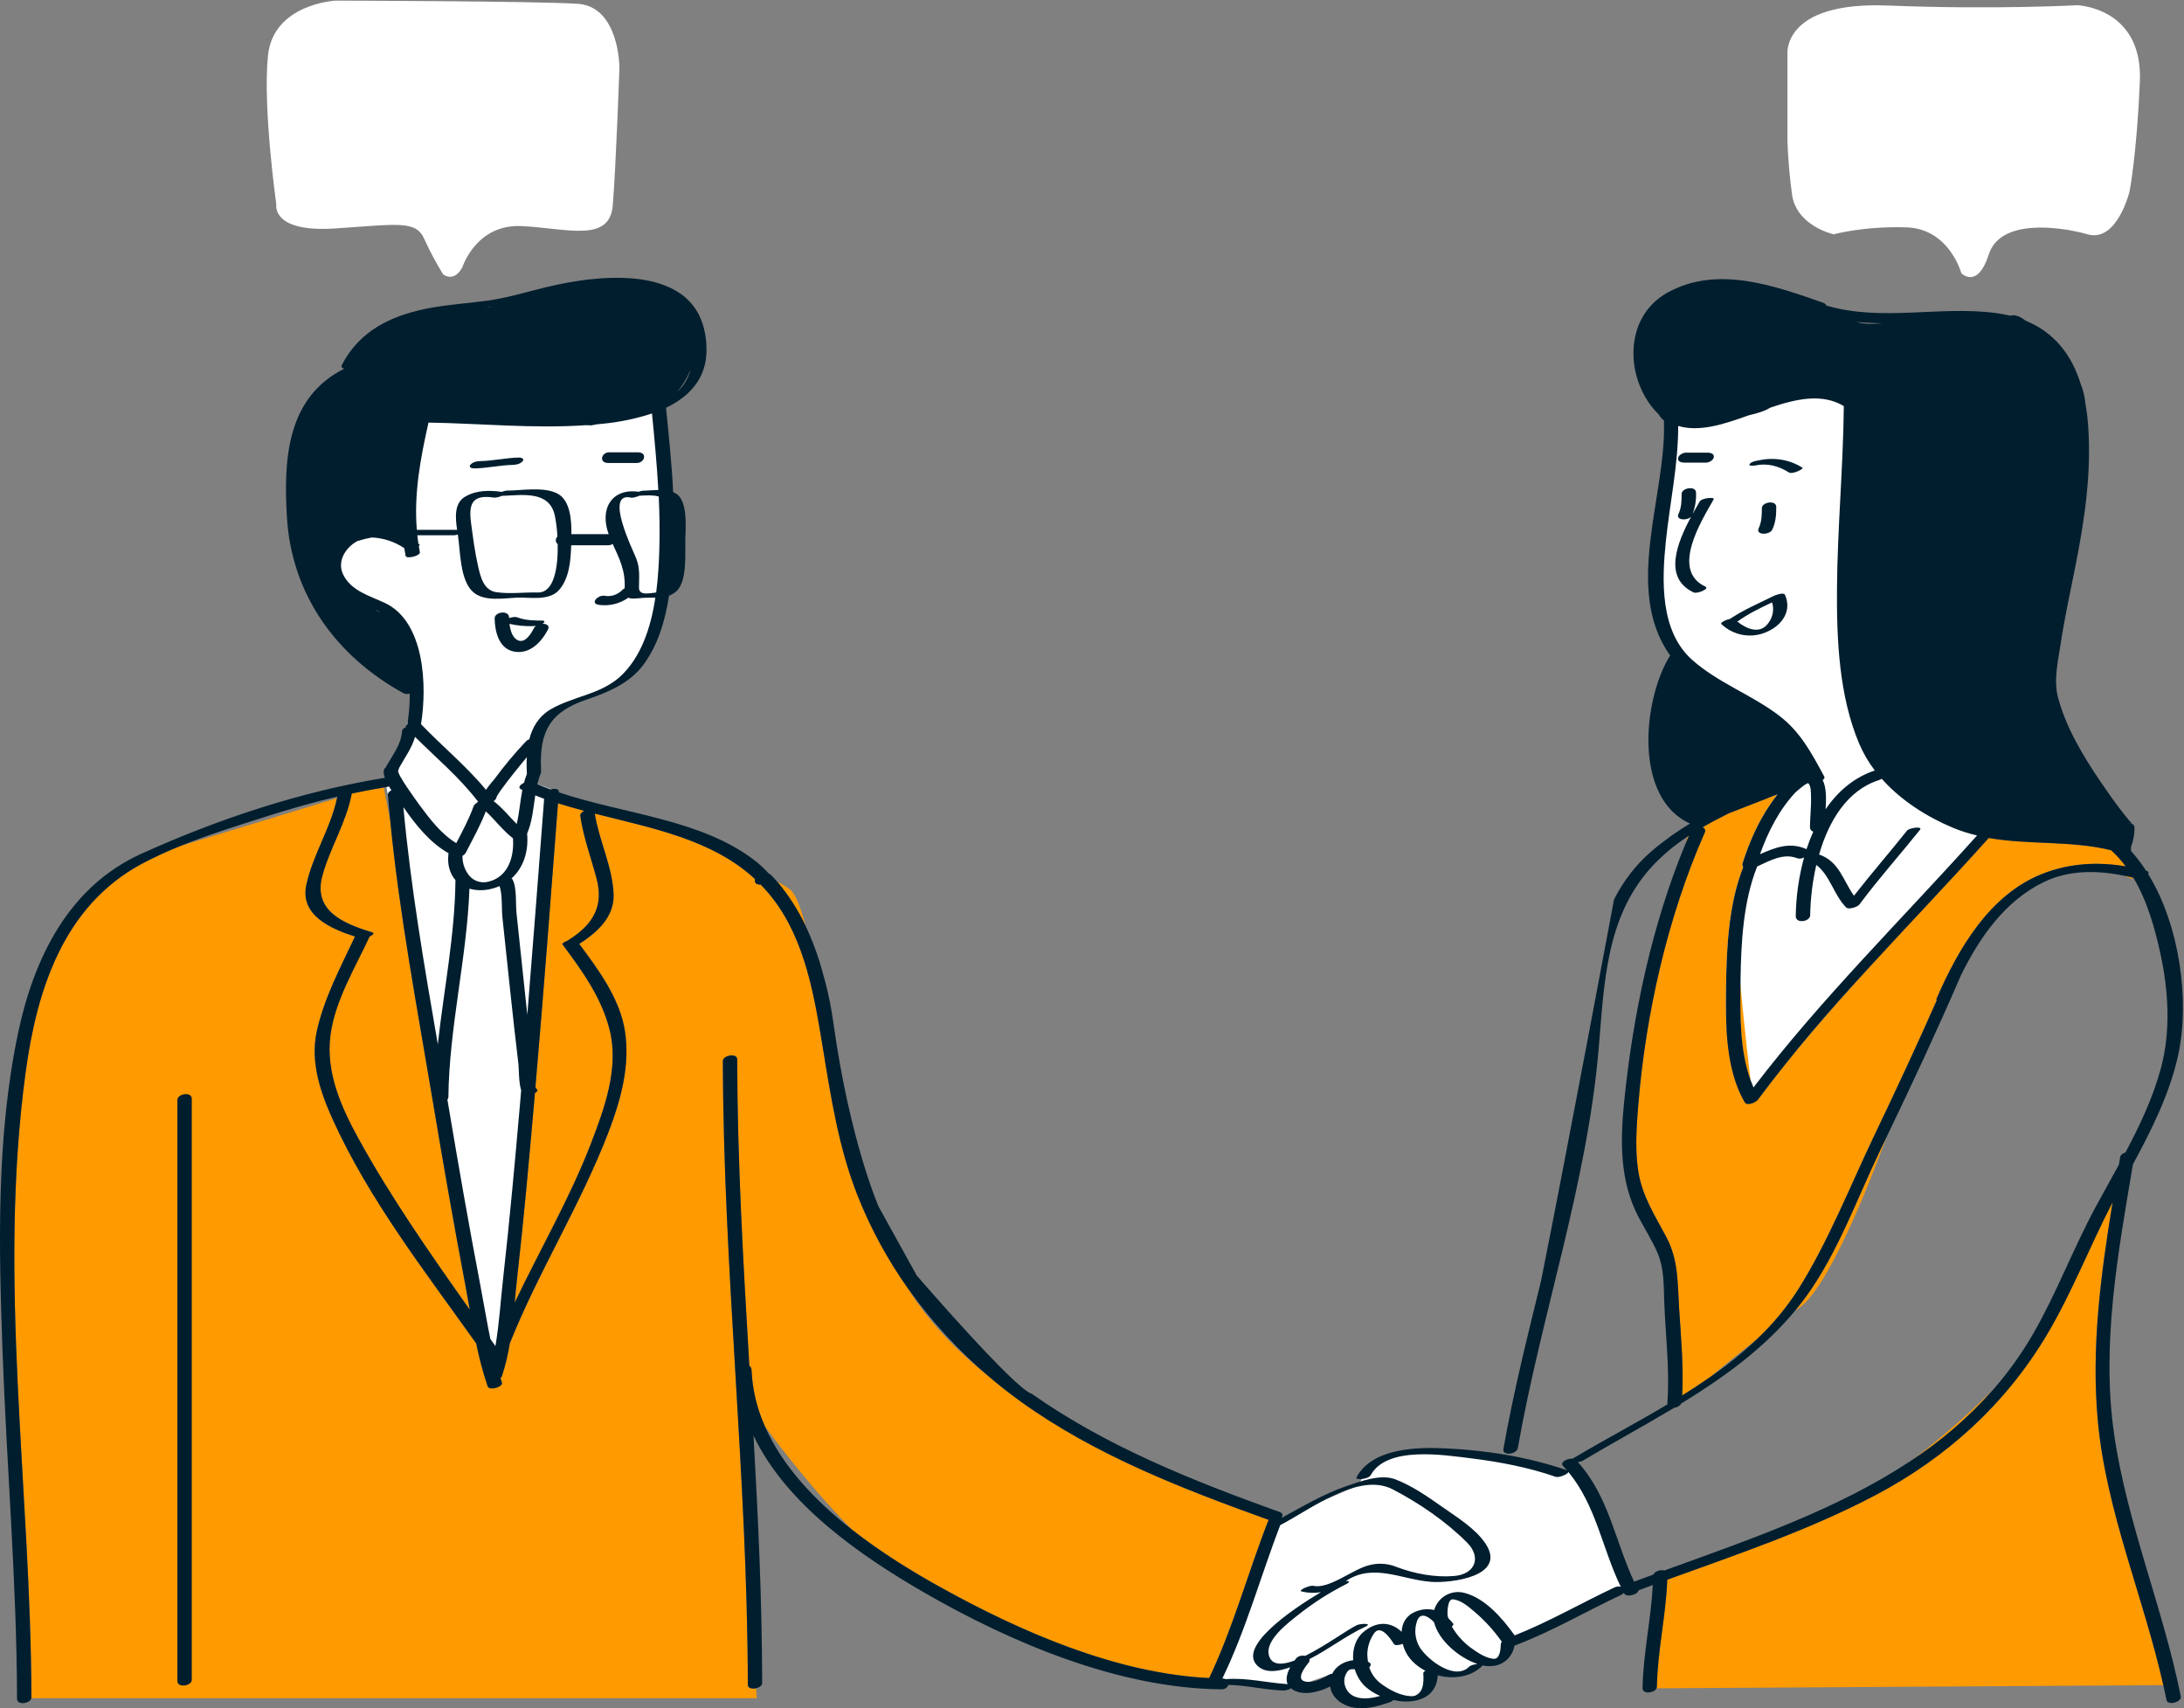 <svg width="1258" height="984" viewBox="0 0 1258 984" fill="none" xmlns="http://www.w3.org/2000/svg">
<rect x="0" y="0" width="1258" height="984" fill="#808080" stroke="none"/>
<path d="M266.389 153.788C266.389 153.788 274.289 128.948 300.449 130.218C326.609 131.488 351.089 139.988 352.939 118.388C354.789 96.788 356.809 38.638 356.809 38.638C356.809 38.638 356.599 3.818 332.909 2.208C309.219 0.598 193.359 0.358 193.359 0.358C193.359 0.358 157.449 2.118 154.359 31.988C151.269 61.858 159.159 117.788 159.159 117.788C159.159 117.788 156.159 133.988 192.759 131.588C229.359 129.188 239.559 126.788 244.359 137.588C247.548 144.619 251.182 151.44 255.239 158.008C255.239 158.008 261.469 163.108 266.389 153.788Z" fill="white"/>
<path d="M232.399 301.389C231.779 297.789 242.579 234.189 242.579 234.189L379.879 229.389L384.779 324.789C384.779 324.789 379.519 366.239 374.579 369.179C369.639 372.119 366.029 391.599 335.209 401.099C304.389 410.599 308.579 446.589 308.579 446.589L274.689 462.419C274.689 462.419 232.909 420.489 233.779 418.829C234.649 417.169 248.999 372.909 229.299 359.349C209.599 345.789 187.379 340.349 189.779 326.589C192.179 312.829 200.359 289.989 215.779 297.189C231.199 304.389 232.399 301.389 232.399 301.389Z" fill="white"/>
<path d="M964.999 237.788C964.999 237.788 977.559 245.588 1021.37 226.988C1065.18 208.388 1070.54 241.988 1070.54 241.988C1070.54 241.988 1053.31 382.388 1069.45 401.588C1079.16 413.225 1085.37 427.369 1087.39 442.388C1087.39 442.388 1056.79 457.388 1050.19 474.788C1043.59 492.188 1044.47 442.388 1044.47 442.388C1044.47 442.388 1027.19 407.588 1010.47 406.388C993.749 405.188 964.149 378.788 958.259 357.188C952.369 335.588 964.999 237.788 964.999 237.788Z" fill="white"/>
<path d="M699.179 966.188L743.629 972.448L767.299 964.058L772.379 976.958C772.379 976.958 777.019 979.958 787.609 980.588C798.199 981.218 802.559 979.208 802.559 979.208C802.559 979.208 814.929 981.948 821.049 970.008C827.169 958.068 828.099 965.008 828.099 965.008C828.099 965.008 844.099 965.258 854.579 955.468C854.579 955.468 864.179 963.178 869.579 946.708L941.329 911.008L908.849 842.138L896.099 850.608C896.099 850.608 820.239 820.388 787.609 846.788L781.979 855.788C781.979 855.788 747.179 870.188 733.979 877.988L699.179 966.188Z" fill="white"/>
<path d="M1029.58 81.249V31.389C1029.58 31.389 1026.19 0.749 1087.38 3.189C1148.57 5.629 1196.58 3.009 1196.58 3.009C1196.58 3.009 1234.38 4.309 1232.58 46.929C1230.78 89.549 1226.58 110.549 1226.58 110.549C1226.58 110.549 1219.38 139.699 1202.58 134.979C1185.78 130.259 1152.16 125.979 1145.58 146.469C1139 166.959 1129.74 157.349 1129.74 157.349C1129.74 157.349 1122.82 131.749 1098.18 130.949C1073.54 130.149 1056.26 134.949 1056.26 134.949C1056.26 134.949 1034.58 130.309 1032.18 111.709C1030.8 101.605 1029.93 91.439 1029.58 81.249Z" fill="white"/>
<path d="M1041.18 444.189L1050.18 474.789C1050.18 474.789 1061.82 452.329 1084.18 444.059C1084.18 444.059 1114.36 476.169 1144.36 478.479L1008.31 635.719C1008.31 635.719 962.309 542.719 1017.94 459.839L1041.18 444.189Z" fill="white"/>
<path d="M234.649 417.179L278.939 462.019L308.639 429.189L309.579 451.559L321.899 456.269L284.919 799.639L223.389 457.689L221.689 447.989L234.649 417.179Z" fill="white"/>
<path d="M1246.09 970.598L954.089 972.418C954.221 972.154 954.296 971.864 954.309 971.568C954.709 950.838 959.549 930.568 960.309 909.858C1000.78 895.178 1041.78 881.378 1079.93 861.308C1121.13 839.618 1155.18 808.758 1179.04 768.648C1193.49 744.358 1203.73 717.588 1216.81 692.448C1210.02 734.108 1204.41 776.178 1208.3 818.358C1213.2 870.668 1234.64 919.628 1246.09 970.598ZM1099.85 841.948C1117.84 830.285 1134.15 816.207 1148.32 800.108C1136.03 812.329 1123.09 823.873 1109.55 834.688C1106.51 837.148 1103.26 839.568 1099.85 841.948ZM958.579 904.568H958.709L960.879 903.778L958.579 904.468V904.568ZM1008.31 622.338C1006.85 609.728 1004.37 587.598 1002.45 566.688C1002.19 584.218 1002 605.178 1008.31 622.338ZM1228.44 506.338L1228.14 505.338C1226.59 504.968 1225.03 504.618 1223.47 504.338C1226.59 505.468 1228.44 506.348 1228.44 506.348V506.338ZM967.159 753.338C968.219 770.158 969.779 786.898 968.939 803.748C974.219 800.462 979.406 797.055 984.499 793.528C992.879 786.608 1002.64 778.668 1011.91 771.398C1020.87 762.998 1028.76 753.531 1035.42 743.208C1053.05 715.368 1065.62 683.208 1079.85 653.478C1092.11 627.858 1104.11 602.108 1115.58 576.128C1115.47 575.989 1115.4 575.82 1115.38 575.642C1115.37 575.464 1115.4 575.285 1115.49 575.128C1127.84 546.738 1145.77 515.488 1176.15 503.408C1191.95 497.118 1208.15 496.278 1224.44 498.988C1221.94 495.62 1219.12 492.505 1216.01 489.688C1192.95 484.018 1168.79 486.688 1145.52 482.618C1100.78 532.548 1052.65 579.408 1012.57 633.348C1011.44 634.868 1006.34 637.258 1004.93 634.818C993.929 615.818 993.929 590.158 994.199 568.818C994.519 545.938 995.599 521.048 1004.09 499.448C1003.85 499.113 1003.69 498.724 1003.63 498.314C1003.58 497.905 1003.62 497.487 1003.76 497.098C1007.47 485.448 1012.46 473.868 1019.36 463.728C1020.66 461.808 1022.18 459.648 1023.86 457.498L995.859 468.398C990.679 470.948 985.579 473.618 980.639 476.498C980.957 476.583 981.251 476.741 981.497 476.96C981.743 477.179 981.935 477.453 982.056 477.759C982.178 478.065 982.226 478.395 982.197 478.724C982.168 479.052 982.062 479.368 981.889 479.648C960.529 528.028 947.789 584.448 943.609 637.048C942.609 649.488 941.739 662.428 943.699 674.828C945.929 688.968 953.299 700.158 959.849 712.568C966.829 725.868 966.239 738.838 967.159 753.338ZM971.999 481.938L970.719 486.378C971.386 484.712 972.092 483.045 972.839 481.378L971.999 481.938ZM1034.03 754.868L1035.96 753.568C1052.83 742.318 1075.96 683.938 1086.69 654.908C1085.57 657.238 1084.46 659.578 1083.34 661.908C1069.97 689.618 1058.77 721.208 1040.71 746.258C1038.58 749.208 1036.34 752.068 1034 754.848L1034.03 754.868ZM497.859 674.868C494.069 661.698 490.679 648.868 487.639 636.668C489.687 648.348 492.633 659.852 496.449 671.078C496.899 672.348 497.399 673.598 497.859 674.868ZM351.219 593.368C346.609 574.718 335.299 559.108 323.989 543.918C323.669 543.478 325.159 542.498 326.989 541.808C327.159 541.678 327.339 541.538 327.559 541.398C341.369 532.738 347.959 522.198 343.649 506.018C340.449 493.968 336.099 482.398 334.269 470.018C334.089 468.768 335.129 467.718 336.519 467.018C331.419 465.668 326.379 464.238 321.429 462.678C317.249 517.158 313.139 571.678 308.429 626.068C308.607 626.626 308.915 627.134 309.329 627.548C309.969 628.088 309.329 628.868 308.129 629.548C308.019 630.908 307.909 632.268 307.789 633.628C304.789 667.628 301.789 701.628 297.939 735.518C297.399 740.348 296.939 745.318 296.469 750.328C311.039 719.708 328.229 690.248 340.469 658.478C348.229 638.338 356.619 615.218 351.219 593.368ZM463.999 533.218C460.909 521.788 457.999 514.348 454.719 512.008C452.404 510.437 450.003 508.995 447.529 507.688C447.739 507.938 447.969 508.168 448.179 508.418C454.481 515.982 459.797 524.315 463.999 533.218ZM214.339 536.928C215.839 537.378 214.639 538.468 212.819 539.348C204.509 557.238 192.719 576.558 190.229 596.458C187.569 617.748 196.489 637.708 206.559 655.988C225.559 690.368 247.959 722.398 270.559 754.368C269.709 749.538 268.869 744.738 267.969 740.008C261.389 705.328 255.329 670.538 249.499 635.718C240.499 581.718 230.089 527.268 224.739 472.718L221.079 453.568C215.392 454.488 209.726 455.545 204.079 456.738L202.519 457.218C199.319 473.948 190.159 487.968 185.669 504.218C180.069 524.478 197.519 531.818 214.379 536.928H214.339ZM570.239 793.378C551.369 778.378 534.739 761.298 523.049 742.178C511.433 725.776 501.786 708.064 494.309 689.408C483.119 661.408 478.749 632.468 473.879 602.878C469.099 573.778 463.819 541.878 445.449 517.878C443.214 514.948 440.799 512.159 438.219 509.528C436.439 509.618 434.849 509.008 434.849 507.358V506.248C410.129 483.498 375.709 477.038 342.599 468.638C345.089 484.218 352.689 498.978 353.429 514.748C354.059 528.128 343.949 537.078 333.639 543.688C344.819 558.688 357.149 575.278 360.009 594.138C363.009 614.088 357.519 633.858 350.389 652.388C334.299 694.208 310.229 732.298 293.649 773.758C292.636 780.205 291.105 786.559 289.069 792.758C288.902 793.158 288.629 793.503 288.279 793.758C288.549 794.588 288.789 795.438 289.079 796.258C289.989 798.908 281.849 801.258 280.879 798.458C278.177 790.394 275.982 782.168 274.309 773.828C244.979 732.568 212.869 691.408 191.859 645.238C184.579 629.238 178.599 611.758 182.479 594.018C186.669 574.808 196.209 557.128 204.479 539.438C190.419 534.928 172.609 527.148 176.479 509.528C180.299 492.178 190.479 477.188 194.139 459.688L104.359 487.128C96.5 490.233 88.822 493.775 81.359 497.738C36.589 522.008 21.269 569.878 14.789 617.458C-1.491 736.988 17.789 857.828 18.089 977.728C18.083 977.856 18.066 977.983 18.039 978.108H435.879L435.519 972.368C433.269 972.898 430.739 972.438 430.739 970.318C430.519 850.368 416.589 730.948 416.369 611.008C416.369 607.898 424.609 606.318 424.609 610.148C424.719 669.088 428.139 727.908 431.609 786.718C431.986 786.953 432.297 787.278 432.516 787.664C432.734 788.05 432.852 788.485 432.859 788.928C433.35 800.193 435.973 811.262 440.589 821.548C453.009 838.368 471.369 861.658 491.119 881.328C507.739 894.328 525.669 905.328 541.669 914.178C587.539 939.648 642.859 963.908 696.479 966.508C710.379 937.338 718.739 906.008 730.479 875.988C730.565 875.787 730.683 875.601 730.829 875.438C681.269 857.598 630.769 838.138 587.759 807.128C581.732 802.762 575.892 798.178 570.239 793.378Z" fill="#FF9A00"/>
<path d="M301.079 265.599C299.889 267.109 297.469 267.709 295.639 267.749C288.079 267.899 280.639 269.679 273.059 269.799C271.939 269.799 269.729 269.249 270.929 267.729C272.129 266.209 274.549 265.609 276.369 265.589C283.949 265.469 291.369 263.689 298.949 263.529C300.069 263.509 302.269 264.079 301.079 265.599ZM350.339 266.659H366.759C371.499 266.659 373.009 260.509 367.449 260.509H350.999C346.289 260.509 344.779 266.659 350.339 266.659ZM315.609 362.659C311.829 369.849 305.189 376.909 296.269 375.329C287.349 373.749 285.069 363.799 284.919 356.229C284.839 352.329 293.159 351.229 293.249 355.679C293.249 355.779 293.249 355.909 293.249 355.999C294.749 355.499 296.589 355.059 298.079 355.609C302.669 357.319 307.439 357.429 312.279 357.429C313.849 357.429 314.039 358.289 312.729 359.079L312.389 359.249C314.779 359.209 316.859 360.329 315.609 362.689V362.659ZM308.609 360.489C308.047 360.583 307.479 360.633 306.909 360.639C302.391 360.76 297.876 360.317 293.469 359.319C293.939 363.139 295.209 367.589 298.559 368.879C302.799 370.509 306.109 364.579 307.699 361.569C307.94 361.16 308.259 360.803 308.639 360.519L308.609 360.489ZM102.169 633.489V968.169C102.169 972.409 110.469 971.109 110.469 967.509V632.839C110.499 628.599 102.199 629.899 102.199 633.499L102.169 633.489ZM982.299 337.859C962.229 328.439 979.879 300.239 987.119 287.559C987.919 286.159 980.229 286.729 978.999 288.899C977.769 291.069 976.379 293.449 974.929 296.079C976.423 292.157 977.104 287.972 976.929 283.779C976.929 279.599 968.639 280.949 968.639 284.469C968.639 288.469 968.539 292.349 966.819 296.029C965.099 299.709 971.819 300.029 974.099 297.589C966.099 312.479 957.729 332.859 975.599 341.249C977.509 342.139 984.999 339.159 982.299 337.859ZM1014.84 292.679C1014.84 296.679 1014.75 300.569 1013.03 304.249C1011.1 308.409 1019.38 308.199 1020.84 305.059C1022.84 300.859 1023.14 296.559 1023.14 291.989C1023.14 287.809 1014.85 289.159 1014.84 292.679ZM1011 268.099C1017.94 266.579 1024.6 268.409 1030.5 272.149C1032.44 273.379 1039.22 270.019 1038.24 269.399C1030.44 264.459 1021.53 263.269 1012.57 265.229C1011.18 265.539 1008.52 265.989 1007.74 267.409C1007.08 268.669 1010.69 268.179 1011 268.099ZM970.319 266.469H982.639C984.389 266.469 986.929 265.149 987.179 263.249C987.469 261.119 984.949 260.709 983.429 260.709H971.129C969.389 260.709 966.849 262.029 966.589 263.939C966.309 266.059 968.819 266.469 970.339 266.469H970.319ZM991.489 359.469C990.679 358.709 993.909 356.999 996.489 356.469C1004.41 351.169 1013.18 347.469 1021.72 343.219C1022.72 342.729 1027.45 340.969 1028.17 342.609C1032.24 351.769 1026.61 359.869 1018.24 363.699C1013.88 365.796 1008.98 366.509 1004.2 365.744C999.426 364.979 994.997 362.772 991.509 359.419L991.489 359.469ZM1000.75 358.019C1006.1 362.359 1013.99 365.629 1018.75 358.649C1019.97 356.987 1020.78 355.065 1021.13 353.035C1021.48 351.004 1021.35 348.921 1020.75 346.949C1013.89 350.189 1007 353.479 1000.77 358.009L1000.75 358.019ZM594.229 802.729C637.699 833.329 687.329 852.979 737.069 870.869C739.009 871.569 739.069 872.709 738.259 873.759C738.399 873.823 738.522 873.919 738.619 874.039C750.539 867.569 762.309 860.559 775.129 856.109C783.029 853.359 795.129 848.809 803.589 851.999C813.429 855.729 822.589 862.189 831.149 868.199C839.399 873.999 849.749 880.339 855.529 888.859C868.529 908.039 835.579 911.929 824.359 911.099C807.429 909.849 791.049 900.049 775.239 910.609C777.039 910.609 778.079 911.039 775.479 912.379C765.781 917.274 756.602 923.134 748.079 929.869C742.379 934.429 728.079 944.869 731.029 953.869C732.809 959.239 738.559 959.059 745.619 956.429C745.929 955.999 746.249 955.579 746.619 955.179C747.759 953.749 750.049 953.339 751.839 953.719C763.519 947.919 776.609 938.319 781.609 936.009C783.489 935.139 791.219 934.699 786.309 937.009C775.119 942.189 765.309 950.009 754.309 955.549C754.38 955.964 754.35 956.391 754.223 956.792C754.096 957.194 753.875 957.56 753.579 957.859C751.869 960.019 746.269 967.089 751.579 968.439C756.039 969.579 761.509 966.969 765.179 964.739C765.841 964.331 766.593 964.094 767.369 964.049C769.519 959.569 774.249 956.849 779.459 956.219C778.939 950.049 780.729 943.769 785.619 939.759C793.279 933.489 801.279 934.099 807.329 939.869C807.619 934.869 809.939 930.409 815.439 928.239C818.804 926.807 822.538 926.484 826.099 927.319C826.621 925.507 827.495 923.817 828.672 922.344C829.85 920.872 831.306 919.646 832.958 918.739C834.611 917.831 836.426 917.258 838.3 917.054C840.174 916.85 842.07 917.018 843.879 917.549C855.519 920.669 865.459 932.089 872.449 941.949C892.289 934.089 910.749 923.349 930.039 914.279C931.14 913.742 932.4 913.628 933.579 913.959C922.799 891.679 919.459 867.329 903.439 847.849C902.869 849.249 897.939 851.209 896.169 850.599C880.589 845.239 863.999 842.009 847.739 840.009C832.139 838.119 798.899 832.539 789.529 849.669C788.229 852.039 780.309 852.759 781.369 850.839C790.559 834.029 815.959 833.429 832.589 834.209C856.049 835.299 880.189 839.119 902.469 846.789C901.729 845.929 901.009 845.059 900.219 844.219C898.339 842.219 902.949 839.859 905.959 840.139C906.169 839.989 906.409 839.819 906.699 839.649C923.879 829.409 942.469 819.649 960.509 808.839C960.43 808.546 960.403 808.241 960.429 807.939C961.839 788.249 959.289 768.869 958.599 749.219C958.269 739.959 958.519 730.609 954.859 721.889C951.789 714.599 947.529 708.089 943.859 701.119C932.859 680.119 933.239 657.239 935.559 634.189C940.559 584.799 951.499 532.639 970.699 486.349C971.389 484.679 972.109 483.019 972.819 481.349L971.989 481.899C964.396 486.863 957.438 492.737 951.269 499.389C924.669 528.629 924.029 567.389 920.799 604.589C914.029 682.719 887.799 757.089 874.279 834.019C873.639 837.699 865.279 838.759 865.969 834.649C871.699 801.989 879.779 769.869 887.669 737.649C902.479 663.859 929.669 518.169 929.669 518.169C934.857 507.73 942.031 498.402 950.789 490.709C957.872 484.614 965.467 479.141 973.489 474.349C940.889 459.729 946.269 403.269 961.689 378.069C961.787 377.914 961.901 377.77 962.029 377.639V377.589C934.829 339.399 959.839 285.369 958.449 243.019C958.445 242.791 958.483 242.564 958.559 242.349C957.265 241.295 956.174 240.014 955.339 238.569C952.223 235.589 949.583 232.149 947.509 228.369C936.149 208.369 938.679 180.649 960.509 168.529C989.049 152.699 1021.82 164.449 1050.09 174.359C1050.5 174.452 1050.89 174.649 1051.21 174.93C1051.52 175.211 1051.77 175.569 1051.91 175.969C1083.91 185.409 1117.22 175.969 1149.91 180.329C1152.55 180.686 1155.17 181.186 1157.76 181.829C1158.04 181.829 1158.34 181.729 1158.6 181.669C1160.9 181.159 1163.77 182.419 1166.97 184.789C1183.34 191.529 1193.34 204.429 1198.55 221.279C1199.94 224.788 1200.82 228.473 1201.19 232.229C1201.94 236.461 1202.47 240.731 1202.77 245.019C1204.77 272.449 1200.77 299.309 1195.44 326.159C1192.44 341.159 1189.18 356.059 1186.89 371.159C1185.36 381.279 1182.77 391.989 1185.53 402.109C1190.27 419.499 1199.91 435.469 1209.96 450.279C1213.85 456.009 1217.82 461.689 1222.07 467.159C1223.48 468.969 1224.88 470.789 1226.37 472.529C1229.26 475.919 1228.2 473.409 1224.89 474.349C1227.11 473.899 1229.51 474.469 1229.47 476.649C1229.54 480.457 1228.86 484.243 1227.47 487.789V490.129C1230.65 493.656 1233.54 497.438 1236.11 501.439C1237.64 501.879 1237.85 502.629 1237.37 503.439C1255.63 533.129 1261.37 576.439 1254.71 607.349C1249.92 629.649 1239.48 650.479 1228.58 670.639C1219.99 721.639 1210.26 774.419 1217.75 826.059C1225.24 877.699 1245.94 926.009 1256.13 977.009C1256.82 980.429 1248.59 982.509 1247.93 979.209C1247.36 976.339 1246.73 973.469 1246.09 970.619C1234.64 919.619 1213.2 870.689 1208.38 818.369C1204.48 776.189 1210.09 734.119 1216.89 692.459C1203.81 717.599 1193.56 744.369 1179.11 768.669C1155.25 808.769 1121.21 839.669 1080 861.319C1041.85 881.399 1000.86 895.189 960.379 909.869C959.589 930.579 954.759 950.869 954.379 971.589C954.371 971.881 954.299 972.168 954.169 972.429C952.909 975.199 946.029 976.039 946.109 972.319C946.499 952.319 950.989 932.829 952.029 912.929C949.249 913.949 946.476 914.979 943.709 916.019C943.709 918.369 936.829 920.379 935.369 917.609L935.289 917.459C934.809 918.016 934.207 918.454 933.529 918.739C913.079 928.369 893.529 939.889 872.359 947.829C870.649 956.549 863.089 961.159 853.989 959.229C853.965 959.287 853.927 959.339 853.879 959.379C847.589 965.879 837.369 967.329 828.129 964.969C827.469 978.519 814.679 981.789 802.589 979.219C802.159 979.656 801.641 979.997 801.069 980.219C793.399 983.009 783.999 985.569 775.999 982.479C771.269 980.649 766.999 976.979 766.259 971.669C766.259 971.559 766.259 971.449 766.259 971.339C760.259 974.339 751.999 976.659 745.939 973.869C745.129 973.498 744.372 973.02 743.689 972.449C742.456 973.086 741.124 973.509 739.749 973.699C728.929 973.469 718.379 970.619 707.609 970.459C707.281 971.252 706.713 971.922 705.985 972.375C705.257 972.829 704.405 973.044 703.549 972.989C644.549 972.459 582.689 946.279 532.399 917.289C496.539 896.619 452.899 866.749 434.009 826.829C436.709 874.339 438.959 921.829 439.009 969.459C439.009 970.849 437.359 971.929 435.539 972.359C433.289 972.899 430.759 972.439 430.759 970.309C430.539 850.369 416.609 730.939 416.389 610.999C416.389 607.889 424.629 606.309 424.629 610.149C424.739 669.089 428.159 727.899 431.629 786.709C432.004 786.945 432.315 787.27 432.533 787.656C432.752 788.042 432.87 788.476 432.879 788.919C433.368 800.183 435.991 811.253 440.609 821.539C450.799 844.749 469.889 864.699 491.139 881.319C507.759 894.319 525.689 905.319 541.689 914.169C587.559 939.649 642.879 963.899 696.499 966.499C710.399 937.329 718.759 906.009 730.499 875.979C730.586 875.781 730.704 875.599 730.849 875.439C681.289 857.599 630.779 838.139 587.779 807.119C581.719 802.752 575.862 798.169 570.209 793.369C552.36 778.385 536.501 761.178 523.019 742.169C511.399 725.769 501.752 708.057 494.279 689.399C483.079 661.399 478.709 632.459 473.849 602.869C469.069 573.769 463.789 541.869 445.419 517.869C443.181 514.942 440.763 512.156 438.179 509.529C436.399 509.609 434.819 508.999 434.819 507.349V506.239C410.129 483.469 375.709 477.009 342.599 468.609C345.079 484.189 352.689 498.949 353.429 514.729C354.059 528.099 343.949 537.059 333.639 543.659C344.809 558.659 357.149 575.249 360.009 594.109C363.009 614.059 357.509 633.829 350.389 652.359C334.299 694.179 310.229 732.269 293.639 773.729C292.63 780.175 291.102 786.529 289.069 792.729C288.898 793.126 288.625 793.47 288.279 793.729C288.549 794.559 288.789 795.409 289.069 796.229C289.989 798.869 281.839 801.229 280.869 798.429C278.17 790.361 275.979 782.131 274.309 773.789C244.979 732.529 212.859 691.379 191.849 645.209C184.579 629.209 178.599 611.719 182.469 593.979C186.669 574.779 196.209 557.099 204.469 539.399C190.409 534.889 172.599 527.119 176.469 509.499C180.289 492.149 190.419 477.159 194.129 459.659C194.189 459.379 194.239 459.089 194.299 458.809C179.829 462.229 165.519 466.369 151.409 470.889C135.929 475.839 119.789 480.889 104.339 487.089C96.479 490.194 88.8 493.74 81.339 497.709C36.589 522.009 21.259 569.879 14.789 617.449C-1.491 736.989 17.789 857.819 18.089 977.729C18.084 977.854 18.064 977.979 18.029 978.099C17.449 981.209 9.819 982.379 9.809 978.469C9.649 911.319 3.809 844.399 1.429 777.329C-0.761 716.939 -2.101 654.389 10.429 594.919C19.429 552.109 39.369 510.859 81.189 491.849C125.529 471.709 173.529 455.849 221.679 447.989C220.919 445.859 220.679 443.989 221.489 442.729C221.691 442.433 221.933 442.167 222.209 441.939C225.779 435.449 231.209 428.629 231.579 421.129C231.579 420.179 232.579 419.369 233.769 418.829C233.489 418.309 233.879 417.719 234.629 417.179C235.601 411.327 236.059 405.401 235.999 399.469C234.866 399.855 233.63 399.809 232.529 399.339C193.669 378.009 167.999 342.659 165.279 298.009C163.279 264.719 165.089 228.909 198.359 212.339C197.069 212.139 196.279 211.459 196.969 210.119C206.909 190.849 224.619 182.119 245.159 177.879C256.649 175.519 268.379 174.819 279.989 173.269C291.599 171.719 302.439 168.399 313.759 165.609C346.949 157.429 406.379 150.949 406.949 201.159C407.139 218.089 396.949 228.469 383.629 234.859C385.249 250.999 386.959 267.229 387.749 283.479C388.86 283.907 389.879 284.545 390.749 285.359C396.019 290.529 394.949 304.019 394.749 310.549C394.519 318.019 396.049 334.759 389.599 340.549C388.363 341.656 386.927 342.518 385.369 343.089C383.149 357.499 378.989 371.599 370.549 382.949C362.649 393.589 350.099 398.799 337.969 402.899C317.179 409.899 310.519 420.989 311.659 443.219C311.66 443.445 311.59 443.665 311.459 443.849C311.605 443.965 311.705 444.13 311.74 444.314C311.774 444.497 311.742 444.687 311.649 444.849C310.774 447.058 310.081 449.336 309.579 451.659C312.032 452.719 314.532 453.719 317.079 454.659C319.409 454.029 322.079 454.279 321.919 456.149C321.919 456.219 321.919 456.299 321.919 456.369C359.139 468.959 403.799 471.679 434.859 495.719C434.859 495.719 470.659 521.449 480.079 589.369C489.499 657.289 506.149 695.109 506.149 695.109L528.069 734.689C528.069 734.689 584.669 800.219 594.229 802.729ZM1224.45 499.009C1221.95 495.646 1219.12 492.534 1216.02 489.719C1192.96 484.039 1168.79 486.719 1145.52 482.649C1100.78 532.569 1052.66 579.429 1012.57 633.369C1011.44 634.889 1006.35 637.289 1004.93 634.839C993.929 615.839 993.929 590.189 994.199 568.839C994.519 545.959 995.599 521.069 1004.09 499.469C1003.85 499.134 1003.69 498.744 1003.63 498.335C1003.58 497.925 1003.62 497.508 1003.76 497.119C1007.47 485.479 1012.46 473.899 1019.36 463.759C1020.66 461.839 1022.18 459.679 1023.86 457.519L995.859 468.419C990.689 470.969 985.579 473.649 980.639 476.529C980.958 476.612 981.254 476.769 981.501 476.988C981.749 477.206 981.941 477.48 982.063 477.787C982.185 478.094 982.232 478.425 982.202 478.754C982.172 479.082 982.065 479.399 981.889 479.679C960.539 528.049 947.799 584.469 943.609 637.069C942.609 649.519 941.739 662.459 943.699 674.849C945.939 688.999 953.309 700.179 959.859 712.589C966.859 725.859 966.259 738.829 967.179 753.329C968.249 770.149 969.809 786.889 968.959 803.739C974.239 800.449 979.449 797.049 984.529 793.519C994.219 786.859 1003.38 779.46 1011.93 771.389C1020.89 762.991 1028.79 753.524 1035.44 743.199C1053.08 715.359 1065.65 683.199 1079.87 653.469C1092.14 627.849 1104.13 602.109 1115.61 576.129C1115.5 575.99 1115.43 575.821 1115.41 575.643C1115.4 575.464 1115.43 575.286 1115.52 575.129C1127.87 546.739 1145.8 515.489 1176.18 503.409C1192 497.129 1208.19 496.279 1224.45 499.009ZM1082.45 449.269C1064.01 455.049 1053.36 472.899 1047.81 492.179C1059.35 496.089 1061.6 507.049 1067.9 515.929C1077.8 503.189 1088.42 491.039 1098.47 478.399C1099.75 476.789 1107.71 475.699 1105.93 477.939C1094.37 492.389 1082 506.189 1071 521.009C1070 522.359 1064.82 524.109 1063.41 522.679C1056.25 515.399 1054.09 504.119 1046.21 498.179C1044.03 507.676 1042.84 517.376 1042.68 527.119C1042.62 530.969 1034.29 532.119 1034.36 527.689C1034.53 516.245 1036.15 504.868 1039.17 493.829C1038.57 494.186 1037.91 494.413 1037.22 494.496C1036.53 494.579 1035.83 494.515 1035.17 494.309C1027.28 491.189 1019.52 495.709 1012.17 499.039C1004.12 519.089 1002.86 542.979 1002.56 564.259C1002.56 565.049 1002.56 565.859 1002.56 566.669C1002.3 584.199 1002.12 605.159 1008.42 622.319C1008.92 623.652 1009.46 624.986 1010.04 626.319C1049.35 574.799 1095.61 529.389 1138.8 481.209C1134.09 480.118 1129.47 478.646 1125 476.809C1109.84 470.439 1095 461.069 1083.9 448.549C1083.44 448.858 1082.93 449.095 1082.4 449.249L1082.45 449.269ZM1044.46 479.009C1043.89 478.855 1043.4 478.515 1043.05 478.043C1042.7 477.57 1042.53 476.994 1042.55 476.409C1042.62 470.409 1043.36 464.409 1043.15 458.409C1043.08 456.469 1043.21 452.739 1041.64 451.189C1040.85 450.409 1034.2 456.389 1034.11 456.489C1024.76 466.489 1018.41 479.099 1013.77 491.989C1022.22 488.349 1030.25 484.939 1039.77 488.729C1040.04 488.834 1040.3 488.965 1040.55 489.119C1041.68 485.684 1042.98 482.31 1044.46 479.009ZM1069.46 185.479C1071.77 186.111 1074.15 186.463 1076.55 186.529C1078.55 186.529 1081.22 186.399 1084.22 186.199C1079.26 186.109 1074.34 185.899 1069.44 185.449L1069.46 185.479ZM974.549 379.939C989.549 393.339 1009.07 400.129 1024.95 412.299C1037.17 421.669 1043.6 433.989 1050.81 447.299C1051.17 447.959 1050.71 448.669 1049.87 449.299C1052.06 453.499 1051.97 460.159 1051.56 466.129C1058.49 455.929 1067.78 447.829 1079.9 443.779C1076.27 439.021 1073.25 433.831 1070.9 428.329C1059.28 400.839 1057.9 368.329 1058.12 338.909C1058.37 303.909 1061.71 268.969 1062.05 233.909C1049.57 226.369 1034.74 229.689 1019.61 234.819C1016.93 236.589 1012.61 238.009 1007.44 239.159C993.029 244.359 978.849 248.999 966.649 245.319C966.709 267.739 961.829 289.549 959.539 311.809C957.249 334.069 956.059 363.349 974.549 379.939ZM284.309 461.409C289.309 465.239 293.229 470.129 297.609 474.599C299.169 468.179 299.609 461.479 300.869 454.959L300.249 454.689C298.049 453.689 299.579 451.929 301.809 450.889C302.255 449.172 302.809 447.485 303.469 445.839C303.505 445.77 303.545 445.703 303.589 445.639C303.518 445.565 303.473 445.47 303.459 445.369C303.309 442.369 303.259 439.219 303.459 436.129C300.899 439.129 298.459 442.209 295.979 445.299C293.499 448.389 291.079 451.499 288.779 454.719C288.059 455.719 287.329 456.719 286.689 457.809C286.259 458.539 286.109 458.809 286.049 458.949C285.972 459.467 285.774 459.959 285.472 460.386C285.17 460.813 284.771 461.164 284.309 461.409ZM268.379 491.009C267.916 491.832 267.22 492.5 266.379 492.929C266.282 497.033 267.638 501.039 270.209 504.239C270.319 504.369 270.419 504.499 270.529 504.619C271.882 506.123 273.632 507.215 275.578 507.77C277.523 508.325 279.586 508.321 281.529 507.759C292.859 504.959 296.269 493.239 295.469 482.829C289.609 478.299 285.219 472.289 279.839 467.309C276.679 475.479 272.399 483.119 268.379 491.009ZM289.769 736.659C293.569 702.749 296.669 668.759 299.619 634.769C299.809 632.499 299.989 630.239 300.189 627.969C298.739 623.499 298.939 615.489 298.599 612.679C296.899 598.679 295.379 584.679 293.879 570.679C292.359 556.469 290.879 542.259 289.359 528.049C288.869 523.499 289.469 515.339 287.759 510.359C285.809 511.202 283.774 511.833 281.689 512.239C277.952 513.016 274.082 512.879 270.409 511.839C268.909 552.109 258.699 591.759 258.269 632.099C258.238 632.551 258.034 632.974 257.699 633.279C257.889 634.449 258.099 635.629 258.289 636.799C264.109 671.369 270.089 705.929 276.699 740.359C278.639 750.459 280.319 760.869 282.439 771.149C283.439 772.539 284.389 773.919 285.369 775.309C287.559 762.429 288.369 749.059 289.769 736.619V736.659ZM295.239 506.859C295.243 506.895 295.243 506.932 295.239 506.969V506.859ZM258.239 492.019C258.265 491.823 258.326 491.633 258.419 491.459C247.819 485.529 239.509 475.189 232.759 465.459L232.359 464.909C236.529 510.569 244.359 556.199 252.189 601.499C255.639 570.019 262.019 538.739 262.349 507.029C262.349 507.029 262.349 506.959 262.349 506.919C259.219 503.279 257.559 498.199 258.279 492.009L258.239 492.019ZM308.299 458.149C307.189 465.599 306.599 473.149 303.619 480.149C304.569 490.249 301.529 499.819 294.619 505.979C294.856 506.1 295.056 506.283 295.199 506.509C297.789 511.109 296.959 520.779 297.509 525.879C298.929 539.179 300.309 552.479 301.739 565.779C302.409 572.019 303.069 578.259 303.739 584.499C307.099 543.049 310.249 501.579 313.429 460.109C311.769 459.439 310.049 458.779 308.339 458.109L308.299 458.149ZM377.449 344.249C375.069 344.249 372.639 344.189 370.219 344.369C366.909 344.609 363.839 345.179 361.909 344.259C357.01 347.736 350.968 349.21 345.019 348.379C339.499 347.599 344.489 342.629 348.019 343.129C349.92 343.49 351.882 343.366 353.722 342.768C355.563 342.17 357.223 341.118 358.549 339.709C358.929 339.347 359.357 339.038 359.819 338.789C360.269 328.519 356.819 321.839 352.899 313.279C352.135 313.805 351.226 314.081 350.299 314.069H328.999C328.779 323.199 327.779 333.329 321.999 339.839C316.219 346.349 304.999 343.899 297.689 344.219C289.889 344.569 278.609 346.699 272.259 340.759C264.929 333.919 265.169 317.559 263.789 308.439L263.699 307.839C263.073 308.068 262.422 308.219 261.759 308.289H240.359C240.539 309.899 240.749 311.529 240.999 313.149C241.199 313.289 241.419 313.409 241.609 313.549C241.799 313.689 241.719 314.119 241.239 314.549C241.439 315.699 241.619 316.839 241.849 317.999C242.289 320.179 234.039 322.139 233.649 320.189C233.349 318.699 233.099 317.189 232.859 315.719C227.306 311.973 220.821 309.844 214.129 309.569C211.314 310.086 208.534 310.784 205.809 311.659C199.009 315.349 194.059 323.299 197.599 330.769C202.099 340.299 212.829 343.119 221.649 347.249C244.509 357.959 246.149 394.579 242.509 417.099C254.789 429.939 268.599 441.189 279.929 454.909C281.679 452.279 284.019 449.749 284.839 448.679C290.478 441.021 296.586 433.721 303.129 426.819C303.62 426.351 304.217 426.008 304.869 425.819C306.679 418.819 310.329 412.539 317.309 408.479C329.839 401.159 345.999 400.009 356.919 390.009C369.309 378.669 374.889 361.519 377.489 344.209L377.449 344.249ZM218.999 352.729C218.454 352.323 217.879 351.958 217.279 351.639C216.819 351.389 216.279 351.159 215.819 350.919L218.999 352.729ZM284.709 286.639C272.039 284.639 269.819 289.959 271.349 301.369C272.449 309.549 273.499 317.939 275.349 325.989C276.709 331.989 278.489 339.929 285.749 341.049C293.609 342.259 301.889 341.049 309.819 341.259C319.319 341.469 321.489 326.449 321.239 313.359C319.759 312.359 319.839 310.359 321.069 308.989C320.869 304.914 320.368 300.86 319.569 296.859C316.329 282.459 301.109 285.149 289.009 285.609C287.642 286.239 286.163 286.589 284.659 286.639H284.709ZM363.569 286.639C347.789 282.929 364.569 316.809 366.449 321.579C368.709 327.239 368.109 332.459 368.059 338.419C368.059 343.189 373.729 341.719 377.969 341.269C379.089 332.699 379.549 324.179 379.779 316.379C380.079 306.219 379.909 296.089 379.439 285.959C375.999 285.029 371.999 285.319 368.309 285.529C366.549 286.249 364.399 286.849 363.519 286.639H363.569ZM375.569 238.149C366.373 241.158 356.871 243.14 347.239 244.059C346.139 244.179 345.049 244.269 343.949 244.369C341.849 244.779 340.599 244.989 340.599 244.989L337.429 244.899C307.189 246.959 277.079 243.899 246.819 243.389C242.189 263.889 238.369 284.339 240.099 305.159H263.299C262.299 298.329 261.449 289.769 268.029 285.999C274.609 282.229 281.909 282.349 289.029 283.299C289.905 282.945 290.822 282.703 291.759 282.579C300.199 282.579 313.199 280.119 321.129 284.299C328.379 288.109 329.189 299.409 329.129 306.639C329.129 306.949 329.129 307.279 329.129 307.639H350.599C345.119 292.839 352.679 281.029 367.849 283.249C368.635 282.933 369.458 282.721 370.299 282.619C372.819 282.619 375.999 282.269 379.199 282.229C378.379 267.489 376.999 252.829 375.549 238.149H375.569ZM397.789 212.779C395.95 217.43 393.381 221.758 390.179 225.599C393.918 222.168 396.559 217.707 397.769 212.779H397.789ZM280.289 177.059H281.169L283.669 176.509L280.289 177.059ZM229.799 442.449C229.776 442.913 229.627 443.362 229.369 443.749C228.309 445.469 239.809 461.149 241.699 463.749C247.529 471.659 254.179 480.409 262.809 485.619C266.459 478.619 270.129 471.759 272.809 464.339C273.17 463.501 273.835 462.829 274.669 462.459C274.851 462.099 275.123 461.792 275.459 461.569C275.266 461.486 275.095 461.359 274.959 461.199C264.429 447.529 251.219 436.499 239.049 424.399C237.339 430.759 232.879 436.749 229.799 442.449ZM270.609 754.369C269.759 749.549 268.919 744.749 268.019 740.019C261.439 705.339 255.379 670.549 249.549 635.729C240.549 581.729 230.139 527.269 224.789 472.729C224.299 467.729 223.789 462.729 223.389 457.729C223.299 456.729 224.209 455.799 225.449 455.189C224.969 454.449 224.499 453.699 224.059 452.949C223.704 453.09 223.335 453.193 222.959 453.259L221.129 453.569C215.442 454.495 209.776 455.555 204.129 456.749L202.599 457.089V457.229C199.399 473.959 190.239 487.979 185.749 504.229C180.119 524.569 197.569 531.909 214.429 537.009C215.929 537.459 214.729 538.559 212.909 539.439C204.599 557.329 192.809 576.649 190.319 596.549C187.659 617.839 196.579 637.799 206.649 656.069C225.559 690.379 247.999 722.399 270.609 754.369ZM334.259 470.009C334.079 468.759 335.109 467.709 336.499 467.009C331.409 465.659 326.369 464.229 321.409 462.669C317.239 517.149 313.129 571.669 308.409 626.059C308.586 626.617 308.895 627.125 309.309 627.539C309.959 628.079 309.309 628.869 308.119 629.539C307.999 630.899 307.899 632.259 307.779 633.619C304.779 667.619 301.779 701.619 297.929 735.509C297.379 740.339 296.929 745.309 296.449 750.329C311.029 719.699 328.219 690.249 340.449 658.469C348.209 638.309 356.599 615.179 351.199 593.339C346.589 574.679 335.279 559.069 323.969 543.889C323.649 543.449 325.139 542.469 326.969 541.779C327.15 541.63 327.341 541.493 327.539 541.369C341.349 532.699 347.939 522.169 343.629 505.989C340.429 494.009 336.089 482.409 334.259 470.009ZM443.089 502.889C444.619 504.419 446.089 506.019 447.569 507.699C447.779 507.949 447.999 508.179 448.219 508.429C454.506 515.992 459.808 524.322 463.999 533.219C468.645 543.093 472.29 553.408 474.879 564.009M741.689 970.009C740.389 967.119 741.419 963.549 743.179 960.289C736.989 962.489 729.829 963.929 725.019 960.059C711.639 949.309 743.139 927.619 760.829 917.059C757.145 917.665 753.376 917.522 749.749 916.639C747.299 916.069 754.509 912.919 756.469 913.379C765.329 915.439 778.889 904.139 788.039 901.669C793.418 900.087 799.175 900.376 804.369 902.489C814.529 906.399 826.569 908.649 837.499 907.739C850.009 906.689 853.299 896.799 845.109 888.549C832.989 876.349 817.539 865.799 802.309 857.859C782.709 847.629 755.049 869.289 737.399 878.459C726.139 907.879 717.799 938.399 704.059 966.829H704.169C704.786 966.825 705.398 966.93 705.979 967.139C718.069 966.169 729.719 969.269 741.689 970.009ZM794.999 976.809C791.808 975.467 788.865 973.601 786.289 971.289C783.502 968.593 781.472 965.214 780.399 961.489C780.299 961.489 780.209 961.439 780.109 961.429C779.609 961.429 778.269 961.429 778.509 961.429C778.018 961.46 777.541 961.608 777.119 961.86C776.696 962.113 776.34 962.462 776.079 962.879C775.258 963.99 774.704 965.275 774.459 966.634C774.215 967.994 774.286 969.391 774.669 970.719C777.239 979.639 787.519 979.009 794.999 976.809ZM820.999 962.299C815.629 959.519 811.179 955.299 808.999 949.949C808.602 948.927 808.268 947.882 807.999 946.819C805.999 947.559 803.549 947.939 802.879 946.869C800.929 943.739 795.069 934.989 791.229 941.109C788.907 944.592 787.642 948.673 787.589 952.859C787.619 954.293 787.749 955.723 787.979 957.139C789.979 957.899 789.829 959.209 788.709 960.329C789.999 964.353 792.601 967.828 796.099 970.199C800.839 973.579 806.709 976.669 812.649 976.949C819.749 977.279 820.289 969.219 819.819 963.799C819.789 963.239 820.289 962.729 821.049 962.299H820.999ZM850.999 958.389C840.589 954.839 828.819 945.199 825.999 934.329C826.003 934.312 826.003 934.295 825.999 934.279C822.639 930.989 818.189 928.179 816.219 933.669C815.33 936.216 815.029 938.932 815.337 941.613C815.645 944.293 816.555 946.869 817.999 949.149C822.719 956.319 838.219 968.269 846.349 959.869C847.059 959.179 849.169 958.599 850.999 958.389ZM865.079 945.629C860.617 939.255 855.365 933.472 849.449 928.419C846.009 925.539 841.449 921.419 836.719 921.179C833.719 920.999 833.509 929.349 833.929 931.009C834.029 931.389 834.179 931.749 834.299 932.119C835.271 933.057 836.18 934.059 837.019 935.119C837.429 935.639 837.019 936.239 836.239 936.789C839.26 942.055 843.443 946.563 848.469 949.969C851.859 952.339 855.939 954.969 860.169 955.419C864.079 955.849 864.399 949.619 864.479 946.879C864.514 946.397 864.737 945.949 865.099 945.629H865.079ZM1148.32 800.109C1157.02 790.136 1164.72 779.334 1171.32 767.859C1184.74 744.459 1194.2 719.099 1207.01 695.349C1211.38 687.239 1216.01 679.089 1220.5 670.829C1220.74 669.359 1220.99 667.899 1221.23 666.429C1221.44 665.209 1222.76 664.269 1224.3 663.769C1232.63 648.079 1240.23 631.969 1244.76 615.049C1250.45 593.729 1249.06 570.599 1244.4 549.199C1241.21 534.539 1236.78 518.819 1228.85 505.559L1228.16 505.389C1226.61 505.009 1225.05 504.669 1223.49 504.389C1207.94 501.209 1191.64 500.989 1177.03 508.139C1154.89 518.959 1140.43 539.719 1129.66 561.429C1116.05 592.919 1101.56 624.009 1086.66 654.929C1085.54 657.269 1084.44 659.609 1083.31 661.929C1069.94 689.649 1058.74 721.239 1040.68 746.279C1038.55 749.279 1036.31 752.109 1034.01 754.889C1015.88 776.809 992.789 793.449 968.459 808.349C968.045 809.033 967.473 809.608 966.791 810.026C966.109 810.444 965.337 810.692 964.539 810.749L962.429 812.009H962.369C945.479 822.089 928.159 831.499 911.599 841.369C910.737 841.786 909.804 842.034 908.849 842.099C926.849 862.099 930.169 887.559 941.329 910.969C944.996 909.596 948.686 908.236 952.399 906.889C953.129 905.009 956.399 903.979 958.579 904.549H958.709L960.879 903.759C1008.69 886.439 1058.14 869.379 1099.88 841.889C1117.86 830.241 1134.16 816.184 1148.32 800.109Z" fill="#011E2E"/>
</svg>
